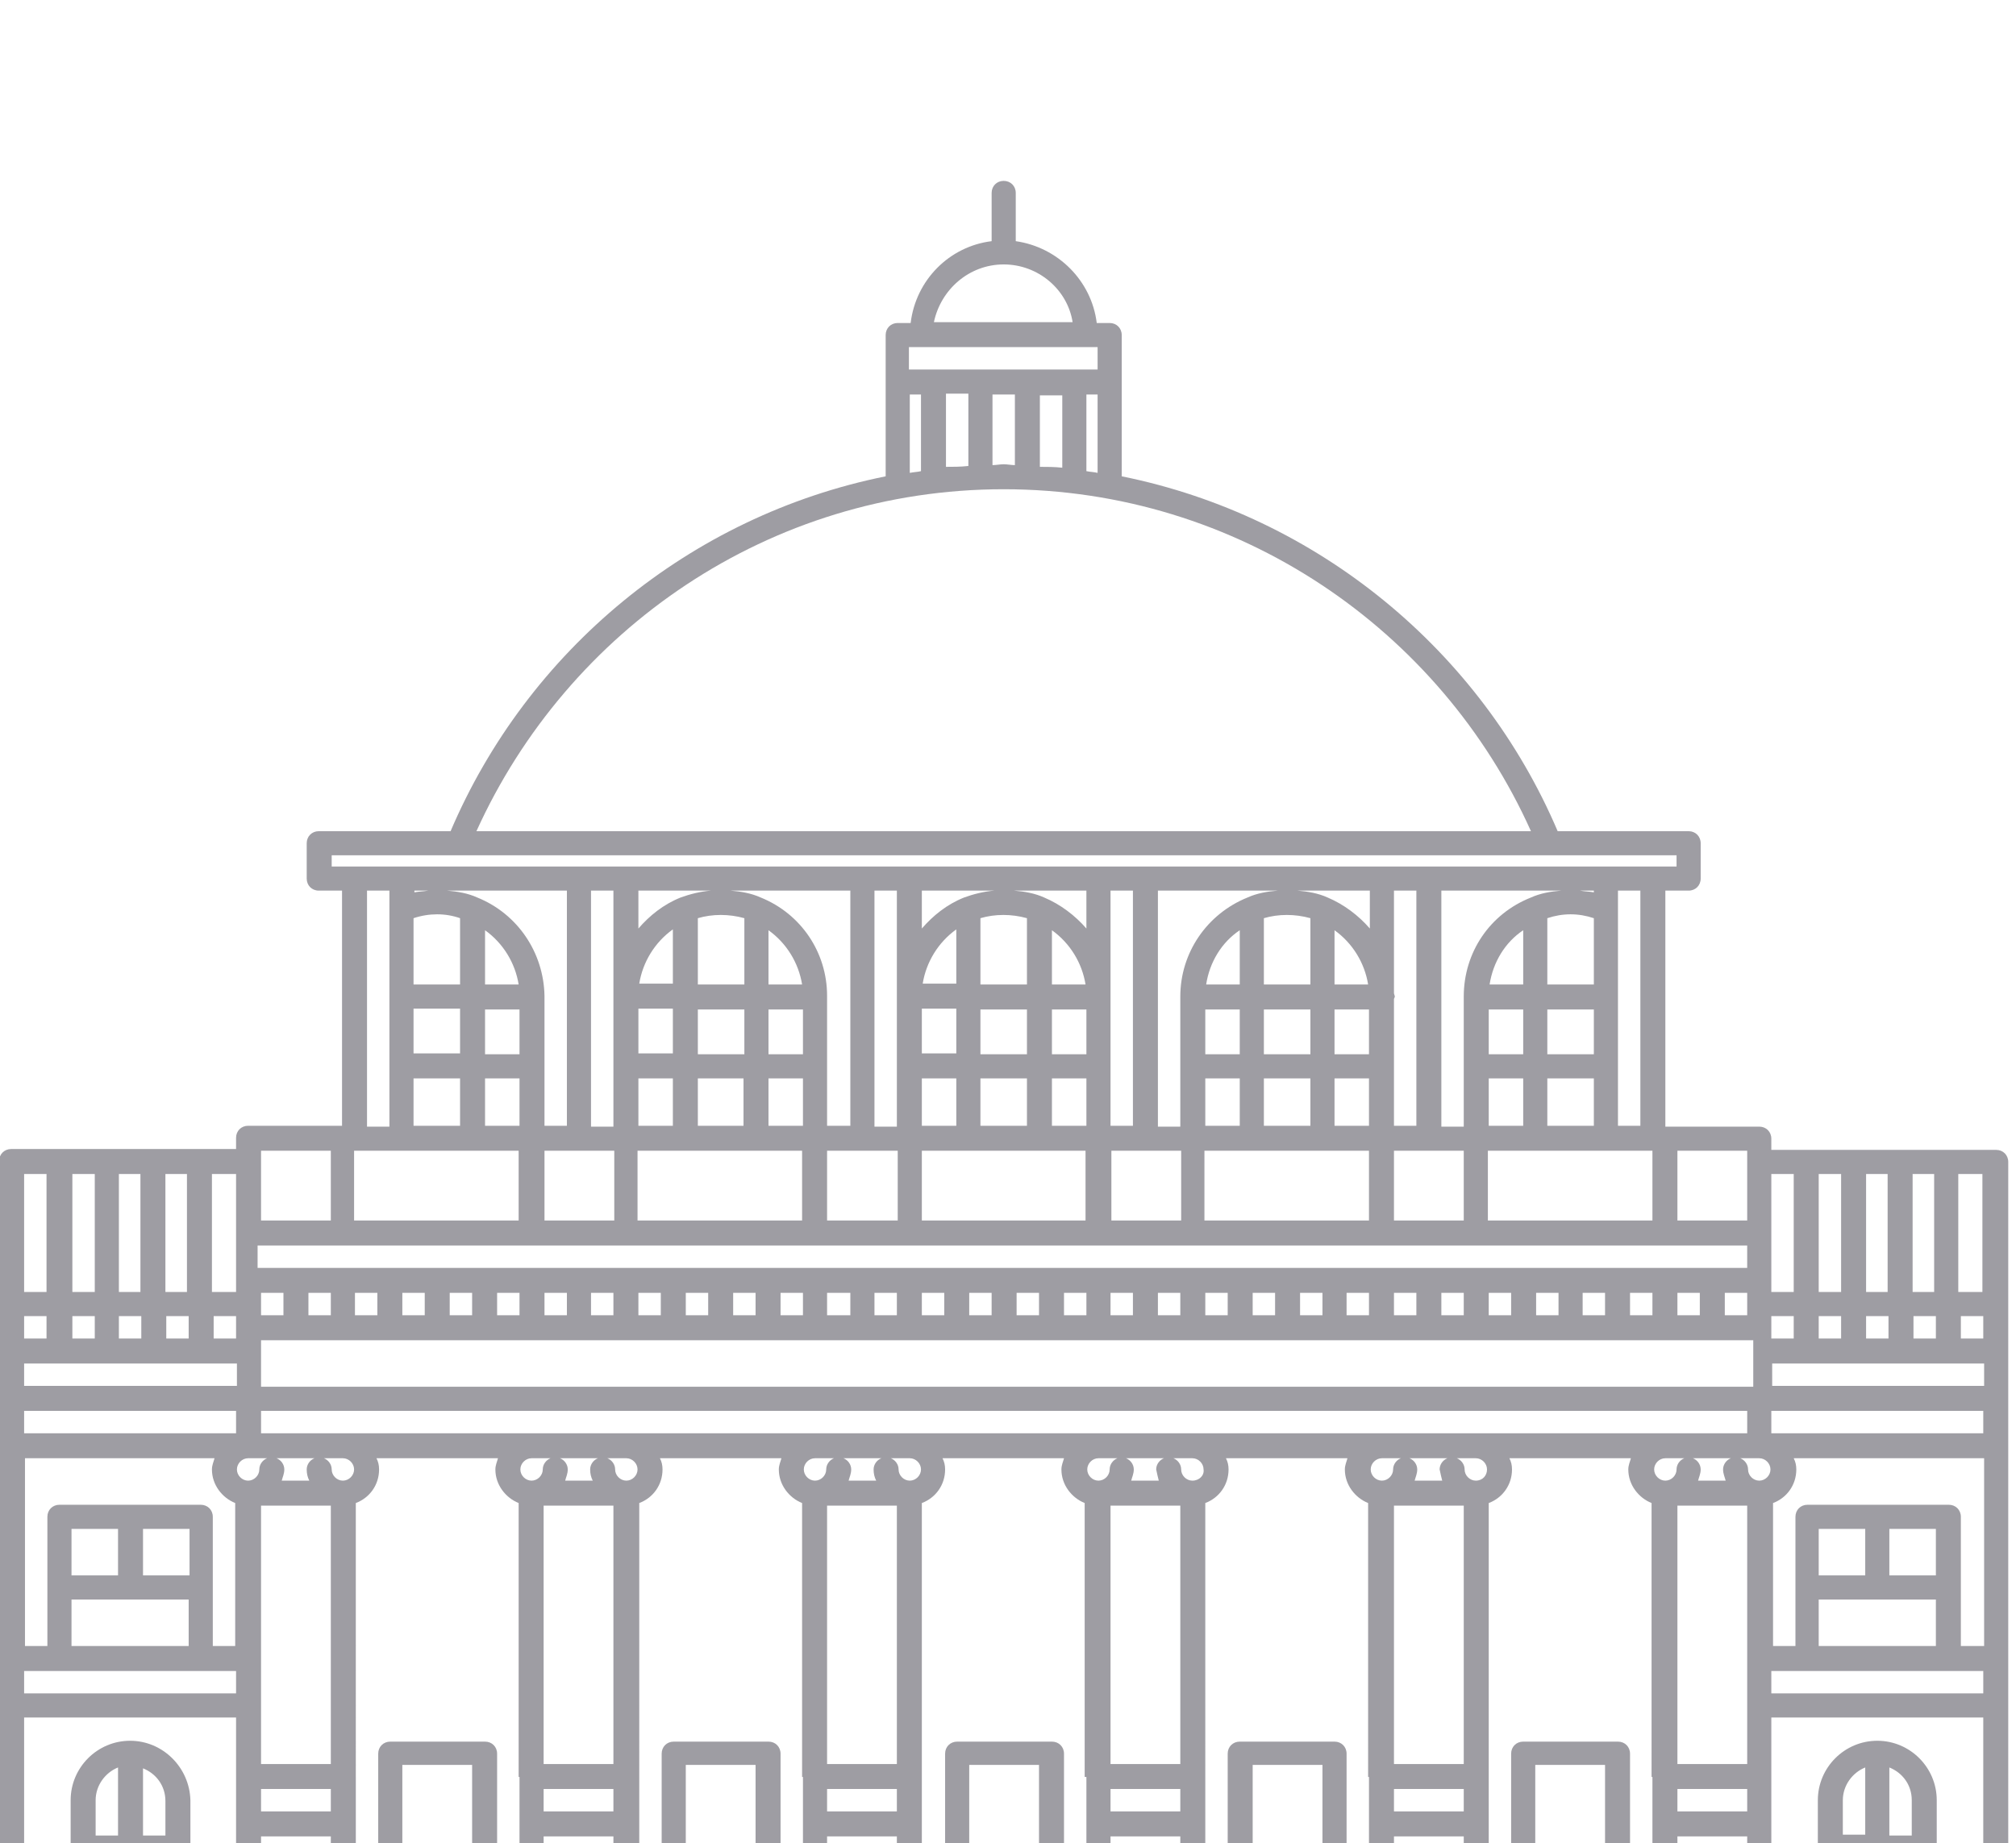 <?xml version="1.0" encoding="utf-8"?>
<!-- Generator: Adobe Illustrator 18.1.0, SVG Export Plug-In . SVG Version: 6.00 Build 0)  -->
<svg version="1.1" id="Layer_1" xmlns="http://www.w3.org/2000/svg" xmlns:xlink="http://www.w3.org/1999/xlink" x="0px" y="0px"
	 width="234px" height="214px" viewBox="87 -77 234 214" enable-background="new 87 -77 234 214" xml:space="preserve">
<g>
	<path fill="#9E9DA3" d="M102.1,125.1c-3.8,0-6.9,3.1-6.9,6.9v5.5v9.2h2.9v-7.8h2.6v7.8h2.9v-7.8h2.6v7.8h2.9v-9.2l0,0l0,0V132
		C109,128.2,105.9,125.1,102.1,125.1z M100.7,136.1h-2.6V132c0-1.7,1.1-3.2,2.6-3.8V136.1z M106.2,136.1h-2.6v-7.8
		c1.5,0.6,2.6,2,2.6,3.8V136.1z"/>
	<path fill="#9E9DA3" d="M89.8,146.7v-24.3h24.6v6.8v5.5v5.5v5.5v1h178.2v-1v-5.5v-5.5v-5.5v-6.8h24.6v24.3h2.9V121v-5.5V90.8v-5.5
		v-5.5v-5.5V57.9c0-0.8-0.6-1.4-1.4-1.4h-5.7h-5.4h-5.4h-5.5h-4.1v-1.3c0-0.8-0.6-1.4-1.4-1.4h-10.9V26.4h2.7c0.8,0,1.4-0.6,1.4-1.4
		v-4.1c0-0.8-0.6-1.4-1.4-1.4h-15.2c-8.9-20.9-27.8-36.6-50.6-41.2v-10.9v-5.5c0-0.8-0.6-1.4-1.4-1.4h-1.5c-0.6-4.9-4.5-8.8-9.4-9.5
		v-5.6c0-0.8-0.6-1.4-1.4-1.4s-1.4,0.6-1.4,1.4v5.6c-4.9,0.6-8.8,4.5-9.4,9.5h-1.5c-0.8,0-1.4,0.6-1.4,1.4v5.5v10.9
		c-22.8,4.6-41.6,20.3-50.5,41.2H124c-0.8,0-1.4,0.6-1.4,1.4V25c0,0.8,0.6,1.4,1.4,1.4h2.7v27.3h-10.9c-0.8,0-1.4,0.6-1.4,1.4v1.3
		h-4.3h-5.4h-5.4h-5.5h-5.5c-0.8,0-1.4,0.6-1.4,1.4v16.5v5.5v5.5v5.5v24.7v5.5v25.7H89.8z M317.2,114.1h-2.6v-6.8v-8.2
		c0-0.8-0.6-1.4-1.4-1.4h-8.2h-8.2c-0.8,0-1.4,0.6-1.4,1.4v8.2v6.8h-2.6V97.5c1.6-0.6,2.7-2.1,2.7-3.9c0-0.5-0.1-0.9-0.3-1.3h22.1
		V114.1z M304.9,108.7h6.8v5.4h-13.6v-5.4H304.9z M298.1,105.9v-5.4h5.4v5.4H298.1z M306.3,105.9v-5.4h5.4v5.4H306.3z M317.2,78.4
		h-2.6v-2.6h2.6V78.4z M314.3,59.3h2.8V73h-2.8V59.3z M309,59.3h2.5V73H309V59.3z M311.7,75.8v2.6h-2.6v-2.6H311.7z M303.6,59.3h2.5
		V73h-2.5V59.3z M303.6,75.8h2.6v2.6h-2.6V75.8z M298.1,59.3h2.6V73h-2.6V59.3z M298.1,75.8h2.6v2.6h-2.6V75.8z M292.6,71.6v-5.5
		v-6.8h2.6V73h-2.6V71.6z M292.6,77.1v-1.3h2.6v2.6h-2.6V77.1z M292.6,81.3h4.1h5.5h5.5h5.5h4.1v2.6h-24.6V81.3z M292.6,86.8h24.6
		v2.6h-24.6V86.8z M292.6,117h4.1h16.4h4.1v2.6h-24.6V117z M114.4,77.1v1.3h-2.6v-2.6h2.6V77.1z M125.4,144.3h-8.1v-2.6v-5.5h8.1
		V144.3z M125.4,133.3h-8.1v-2.6h8.1V133.3z M125.4,127.8h-8.1V121v-5.5V97.8h8.1V127.8z M122.9,94.9h-3.2c0.1-0.4,0.3-0.8,0.3-1.3
		c0-0.6-0.4-1.1-0.9-1.3h4.4c-0.5,0.2-0.9,0.7-0.9,1.3C122.6,94.1,122.7,94.5,122.9,94.9z M126.8,94.9c-0.7,0-1.3-0.6-1.3-1.3
		c0-0.6-0.4-1.1-0.9-1.3h2.2c0.7,0,1.3,0.6,1.3,1.3C128.1,94.3,127.5,94.9,126.8,94.9z M147.3,144.3h-19.1v-2.6h4.1h11h4.1V144.3z
		 M133.7,138.8v-10.9h8.1v10.9H133.7z M147.3,129.3v5.5v4.1h-2.6v-12.3c0-0.8-0.6-1.4-1.4-1.4h-11c-0.8,0-1.4,0.6-1.4,1.4v12.3h-2.6
		v-4.1v-5.5V97.5c1.6-0.6,2.7-2.1,2.7-3.9c0-0.5-0.1-0.9-0.3-1.3h14.1c-0.1,0.4-0.3,0.8-0.3,1.3c0,1.8,1.2,3.3,2.7,3.9V129.3z
		 M148.7,94.9c-0.7,0-1.3-0.6-1.3-1.3c0-0.7,0.6-1.3,1.3-1.3h2.2c-0.5,0.2-0.9,0.7-0.9,1.3C150,94.3,149.4,94.9,148.7,94.9z
		 M158.2,144.3h-8.1v-8.1h8.1V144.3z M158.2,133.3h-8.1v-2.6h8.1V133.3z M158.2,127.8h-8.1V97.8h8.1V127.8z M155.8,94.9h-3.2
		c0.1-0.4,0.3-0.8,0.3-1.3c0-0.6-0.4-1.1-0.9-1.3h4.4c-0.5,0.2-0.9,0.7-0.9,1.3C155.5,94.1,155.6,94.5,155.8,94.9z M159.7,94.9
		c-0.7,0-1.3-0.6-1.3-1.3c0-0.6-0.4-1.1-0.9-1.3h2.2c0.7,0,1.3,0.6,1.3,1.3C161,94.3,160.4,94.9,159.7,94.9z M180.2,144.3h-19.1
		v-2.6h4.1h11h4.1V144.3z M166.6,138.8v-10.9h8.1v10.9H166.6z M180.2,129.3v5.5v4.1h-2.6v-12.3c0-0.8-0.6-1.4-1.4-1.4h-11
		c-0.8,0-1.4,0.6-1.4,1.4v12.3h-2.6v-4.1v-5.5V97.5c1.6-0.6,2.7-2.1,2.7-3.9c0-0.5-0.1-0.9-0.3-1.3h14.1c-0.1,0.4-0.3,0.8-0.3,1.3
		c0,1.8,1.2,3.3,2.7,3.9V129.3z M181.6,94.9c-0.7,0-1.3-0.6-1.3-1.3c0-0.7,0.6-1.3,1.3-1.3h2.2c-0.5,0.2-0.9,0.7-0.9,1.3
		C182.9,94.3,182.3,94.9,181.6,94.9z M191.1,144.3H183v-8.1h8.1V144.3z M191.1,133.3H183v-2.6h8.1V133.3z M191.1,127.8H183V97.8h8.1
		V127.8z M188.7,94.9h-3.2c0.1-0.4,0.3-0.8,0.3-1.3c0-0.6-0.4-1.1-0.9-1.3h4.4c-0.5,0.2-0.9,0.7-0.9,1.3
		C188.4,94.1,188.5,94.5,188.7,94.9z M192.6,94.9c-0.7,0-1.3-0.6-1.3-1.3c0-0.6-0.4-1.1-0.9-1.3h2.2c0.7,0,1.3,0.6,1.3,1.3
		C193.9,94.3,193.3,94.9,192.6,94.9z M213.1,144.3H194v-2.6h4.1h11h4.1V144.3z M199.5,138.8v-10.9h8.1v10.9H199.5z M213.1,129.3v5.5
		v4.1h-2.6v-12.3c0-0.8-0.6-1.4-1.4-1.4h-11c-0.8,0-1.4,0.6-1.4,1.4v12.3H194v-4.1v-5.5V97.5c1.6-0.6,2.7-2.1,2.7-3.9
		c0-0.5-0.1-0.9-0.3-1.3h14.1c-0.1,0.4-0.3,0.8-0.3,1.3c0,1.8,1.2,3.3,2.7,3.9V129.3z M214.5,94.9c-0.7,0-1.3-0.6-1.3-1.3
		c0-0.7,0.6-1.3,1.3-1.3h2.2c-0.5,0.2-0.9,0.7-0.9,1.3C215.8,94.3,215.2,94.9,214.5,94.9z M224,144.3h-8.1v-8.1h8.1V144.3z
		 M224,133.3h-8.1v-2.6h8.1V133.3z M224,127.8h-8.1V97.8h8.1V127.8z M221.5,94.9h-3.2c0.1-0.4,0.3-0.8,0.3-1.3
		c0-0.6-0.4-1.1-0.9-1.3h4.4c-0.5,0.2-0.9,0.7-0.9,1.3C221.3,94.1,221.4,94.5,221.5,94.9z M225.4,94.9c-0.7,0-1.3-0.6-1.3-1.3
		c0-0.6-0.4-1.1-0.9-1.3h2.2c0.7,0,1.3,0.6,1.3,1.3C226.8,94.3,226.2,94.9,225.4,94.9z M245.9,144.3h-19.1v-2.6h4.1h11h4.1V144.3z
		 M232.4,138.8v-10.9h8.1v10.9H232.4z M245.9,129.3v5.5v4.1h-2.6v-12.3c0-0.8-0.6-1.4-1.4-1.4h-11c-0.8,0-1.4,0.6-1.4,1.4v12.3h-2.6
		v-4.1v-5.5V97.5c1.6-0.6,2.7-2.1,2.7-3.9c0-0.5-0.1-0.9-0.3-1.3h14.1c-0.1,0.4-0.3,0.8-0.3,1.3c0,1.8,1.2,3.3,2.7,3.9V129.3z
		 M247.4,94.9c-0.7,0-1.3-0.6-1.3-1.3c0-0.7,0.6-1.3,1.3-1.3h2.2c-0.5,0.2-0.9,0.7-0.9,1.3C248.7,94.3,248.1,94.9,247.4,94.9z
		 M256.9,144.3h-8.1v-8.1h8.1V144.3z M256.9,133.3h-8.1v-2.6h8.1V133.3z M256.9,127.8h-8.1V97.8h8.1V127.8z M254.4,94.9h-3.2
		c0.1-0.4,0.3-0.8,0.3-1.3c0-0.6-0.4-1.1-0.9-1.3h4.4c-0.5,0.2-0.9,0.7-0.9,1.3C254.2,94.1,254.3,94.5,254.4,94.9z M258.3,94.9
		c-0.7,0-1.3-0.6-1.3-1.3c0-0.6-0.4-1.1-0.9-1.3h2.2c0.7,0,1.3,0.6,1.3,1.3C259.6,94.3,259.1,94.9,258.3,94.9z M278.8,144.3h-19.1
		v-2.6h4.1h11h4.1V144.3z M265.2,138.8v-10.9h8.1v10.9H265.2z M278.8,129.3v5.5v4.1h-2.6v-12.3c0-0.8-0.6-1.4-1.4-1.4h-11
		c-0.8,0-1.4,0.6-1.4,1.4v12.3h-2.6v-4.1v-5.5V97.5c1.6-0.6,2.7-2.1,2.7-3.9c0-0.5-0.1-0.9-0.3-1.3h14.1c-0.1,0.4-0.3,0.8-0.3,1.3
		c0,1.8,1.2,3.3,2.7,3.9V129.3z M280.3,94.9c-0.7,0-1.3-0.6-1.3-1.3c0-0.7,0.6-1.3,1.3-1.3h2.2c-0.5,0.2-0.9,0.7-0.9,1.3
		C281.6,94.3,281,94.9,280.3,94.9z M289.8,141.7v2.6h-8.1v-8.1h8.1V141.7z M289.8,133.3h-8.1v-2.6h8.1V133.3z M289.8,115.5v5.5v6.8
		h-8.1V97.8h8.1V115.5z M287.3,94.9h-3.2c0.1-0.4,0.3-0.8,0.3-1.3c0-0.6-0.4-1.1-0.9-1.3h4.4c-0.5,0.2-0.9,0.7-0.9,1.3
		C287,94.1,287.2,94.5,287.3,94.9z M291.2,92.3c0.7,0,1.3,0.6,1.3,1.3c0,0.7-0.6,1.3-1.3,1.3s-1.3-0.6-1.3-1.3
		c0-0.6-0.4-1.1-0.9-1.3h0.8H291.2z M289.8,89.4h-9.5h-21.9h-11h-21.9h-11h-21.9h-11h-21.9h-11h-21.9h-9.5v-2.6h172.5V89.4z
		 M289.8,75.7h-2.6v-2.6h2.6v1.3V75.7z M281.7,56.6h8.1v1.3v6.8h-8.1V56.6z M203.5-46.3c4,0,7.4,2.9,8,6.7h-16.1
		C196.2-43.4,199.5-46.3,203.5-46.3z M192.6-36.7h1.3h19.2c0,0,0.1,0,0.1,0h1.2v2.6h-2.7h-5.5h-5.5h-5.5h-2.7V-36.7z M214.4-31.2
		v9.1c-0.4-0.1-0.8-0.1-1.3-0.2v-8.9H214.4z M210.3-31.2v8.5c-0.9-0.1-1.8-0.1-2.6-0.1v-8.3H210.3z M204.8-31.2v8.2
		c-0.4,0-0.9-0.1-1.3-0.1c-0.4,0-0.9,0.1-1.3,0.1v-8.2H204.8z M199.4-31.2v8.3c-0.9,0.1-1.8,0.1-2.6,0.1v-8.5H199.4z M192.6-31.2
		h1.3v8.9c-0.4,0.1-0.8,0.1-1.3,0.2V-31.2z M203.5-20.2c27.2,0,50.7,16.3,61.2,39.7H142.3C152.9-3.9,176.3-20.2,203.5-20.2z
		 M125.5,23.6v-1.3h156.1v1.3h-2.7h-5.5h-20.6h-5.5H220h-5.5h-21.9h-5.5h-27.4h-5.5h-20.6h-5.5H125.5z M248.8,38.3V26.4h2.6v27.3
		h-2.6v-7v-7.7c0-0.1,0.1-0.2,0.1-0.3C248.9,38.6,248.8,38.4,248.8,38.3z M252.8,56.6h4.1v8.1h-8.1v-8.1H252.8z M256.9,38.7v8.1v7
		h-2.6v0V26.4h13.9c-1.2,0.1-2.4,0.3-3.5,0.8C259.9,29.1,256.9,33.6,256.9,38.7z M272,29.6v7.7h-5.4v-7.7
		C268.4,29,270.2,29,272,29.6z M270.4,26.4h1.6v0.2C271.5,26.5,270.9,26.5,270.4,26.4z M266.6,45.4v-5.2h5.4v5.2H266.6z M272,48.2
		v5.5h-5.4v-5.5H272z M259.8,45.4v-5.2h4v5.2H259.8z M263.8,48.2v5.5h-4v-5.5H263.8z M259.9,37.3c0.4-2.6,1.8-4.9,3.9-6.3v6.3H259.9
		z M259.8,56.6L259.8,56.6h5.4h8.2h5.4v8.1h-19.1V56.6z M274.8,53.7v-7v-8.1V28.5v-2.1h2.6v27.3H274.8z M220,56.6h4.1v8.1h-8.1v-8.1
		H220z M215.9,53.7v-7v-8.1V26.4h2.6v27.3H215.9z M224,38.7v8.1v7h-2.6v0V26.4h13.9c-1.2,0.1-2.4,0.3-3.5,0.8
		C227.1,29.1,224,33.6,224,38.7z M233.7,45.4v-5.2h5.4v5.2H233.7z M239.1,48.2v5.5h-5.4v-5.5H239.1z M233.7,37.3v-7.7
		c1.7-0.5,3.6-0.5,5.4,0v7.7H233.7z M226.9,45.4v-5.2h4v5.2H226.9z M230.9,48.2v5.5h-4v-5.5H230.9z M227,37.3
		c0.4-2.6,1.8-4.9,3.9-6.3v6.3H227z M226.9,56.6h5.4h8.2h5.4v8.1h-19.1V56.6z M241.9,53.7v-5.5h4v5.5H241.9z M241.9,45.4v-5.2h4v5.2
		H241.9z M241.9,37.3v-6.3c2.1,1.5,3.5,3.8,3.9,6.3H241.9z M241.1,27.2c-1.1-0.5-2.3-0.7-3.5-0.8h8.4v4.4
		C244.7,29.3,243,28,241.1,27.2z M200.8,45.4v-5.2h5.4v5.2H200.8z M206.2,48.2v5.5h-5.4v-5.5H206.2z M200.8,37.3v-7.7
		c1.7-0.5,3.6-0.5,5.4,0v7.7H200.8z M198.9,27.2c-2,0.8-3.6,2.1-4.9,3.6v-4.4h8.4C201.2,26.5,200,26.8,198.9,27.2z M198,30.9v6.3
		h-3.9C194.5,34.7,195.9,32.4,198,30.9z M198,40.1v5.2h-4v-5.2H198z M198,48.2v5.5h-4v-5.5H198z M199.4,56.6h8.2h5.4v8.1H194v-8.1
		H199.4z M209.1,53.7v-5.5h4v5.5H209.1z M209.1,45.4v-5.2h4v5.2H209.1z M209.1,37.3v-6.3c2.1,1.5,3.5,3.8,3.9,6.3H209.1z
		 M208.2,27.2c-1.1-0.5-2.3-0.7-3.5-0.8h8.4v4.4C211.8,29.3,210.1,28,208.2,27.2z M168,45.4v-5.2h5.4v5.2H168z M173.3,48.2v5.5H168
		v-5.5H173.3z M168,37.3v-7.7c1.7-0.5,3.6-0.5,5.4,0v7.7H168z M166,27.2c-2,0.8-3.6,2.1-4.9,3.6v-4.4h8.4
		C168.3,26.5,167.1,26.8,166,27.2z M165.1,30.9v6.3h-3.9C161.6,34.7,163,32.4,165.1,30.9z M165.1,40.1v5.2h-4v-5.2H165.1z
		 M165.1,48.2v5.5h-4v-5.5H165.1z M166.5,56.6h8.2h5.4v8.1h-19.1v-8.1H166.5z M176.2,53.7v-5.5h4v5.5H176.2z M176.2,45.4v-5.2h4v5.2
		H176.2z M176.2,37.3v-6.3c2.1,1.5,3.5,3.8,3.9,6.3H176.2z M175.3,27.2c-1.1-0.5-2.3-0.7-3.5-0.8h13.9v27.3H183v-7v-8.1
		C183,33.6,180,29.1,175.3,27.2z M183,56.6h4.1h4.1v8.1H183V56.6z M188.5,53.7V26.4h2.6v12.3v8.1v7H188.5z M133.6,56.6h8.2h5.4v8.1
		h-19.1v-8.1H133.6z M129.6,53.8L129.6,53.8V26.4h2.6v2.1v10.2v8.1v7H129.6z M140.4,29.6v7.7h-5.4v-7.7
		C136.8,29,138.7,29,140.4,29.6z M135.1,26.6v-0.2h1.6C136.1,26.5,135.6,26.5,135.1,26.6z M140.4,40.1v5.2h-5.4v-5.2H140.4z
		 M140.4,48.2v5.5h-5.4v-5.5H140.4z M143.3,53.7v-5.5h4v5.5H143.3z M143.3,45.4v-5.2h4v5.2H143.3z M143.3,37.3v-6.3
		c2.1,1.5,3.5,3.8,3.9,6.3H143.3z M142.4,27.2c-1.1-0.5-2.3-0.7-3.5-0.8h13.9v27.3h-2.6v-7v-8.1C150.1,33.6,147.1,29.1,142.4,27.2z
		 M150.1,56.6h4.1h4.1v8.1h-8.1V56.6z M155.6,53.7V26.4h2.6v12.3v8.1v7H155.6z M117.3,57.9v-1.3h8.1v8.1h-8.1V57.9z M117.3,67.6
		L117.3,67.6h9.5h21.9h11h21.9h11h21.9h11h21.9h11h21.9h9.5v2.6h-4.1h-5.5h-5.5h-5.5h-5.5h-5.5h-5.5h-5.5h-5.5h-5.5h-5.5h-5.5H220
		h-5.5H209h-5.5H198h-5.5h-5.5h-5.5h-5.5h-5.5h-5.5h-5.5h-5.5h-5.5h-5.5h-5.5h-5.5h-5.5h-5.5h-4.1V67.6z M284.3,73.1v2.6h-2.6v-2.6
		H284.3z M278.8,73.1v2.6h-2.6v-2.6H278.8z M273.3,73.1v2.6h-2.6v-2.6H273.3z M267.9,73.1v2.6h-2.6v-2.6H267.9z M262.4,73.1v2.6
		h-2.6v-2.6H262.4z M256.9,73.1v2.6h-2.6v-2.6H256.9z M251.4,73.1v2.6h-2.6v-2.6H251.4z M245.9,73.1v2.6h-2.6v-2.6H245.9z
		 M240.5,73.1v2.6h-2.6v-2.6H240.5z M235,73.1v2.6h-2.6v-2.6H235z M229.5,73.1v2.6h-2.6v-2.6H229.5z M224,73.1v2.6h-2.6v-2.6H224z
		 M218.5,73.1v2.6h-2.6v-2.6H218.5z M213.1,73.1v2.6h-2.6v-2.6H213.1z M207.6,73.1v2.6h-2.6v-2.6H207.6z M202.1,73.1v2.6h-2.6v-2.6
		H202.1z M196.6,73.1v2.6H194v-2.6H196.6z M191.1,73.1v2.6h-2.6v-2.6H191.1z M185.7,73.1v2.6H183v-2.6H185.7z M180.2,73.1v2.6h-2.6
		v-2.6H180.2z M174.7,73.1v2.6h-2.6v-2.6H174.7z M169.2,73.1v2.6h-2.6v-2.6H169.2z M163.7,73.1v2.6h-2.6v-2.6H163.7z M158.2,73.1
		v2.6h-2.6v-2.6H158.2z M152.8,73.1v2.6h-2.6v-2.6H152.8z M147.3,73.1v2.6h-2.6v-2.6H147.3z M141.8,73.1v2.6h-2.6v-2.6H141.8z
		 M136.3,73.1v2.6h-2.6v-2.6H136.3z M130.8,73.1v2.6h-2.6v-2.6H130.8z M125.4,73.1v2.6h-2.6v-2.6H125.4z M119.9,73.1v2.6h-2.6v-1.3
		v-1.3H119.9z M117.3,79.9L117.3,79.9l0-1.3h4.1h5.5h5.5h5.5h5.5h5.5h5.5h5.5h5.5h5.5h5.5h5.5h5.5h5.5h5.5h5.5h5.5h5.5h5.5h5.5h5.5
		h5.5h5.5h5.5h5.5h5.5h5.5h5.5h5.5h5.5h5.5h4.1v1.3v4.1H117.3V79.9z M115.8,92.3h1.4h0.8c-0.5,0.2-0.9,0.7-0.9,1.3
		c0,0.7-0.6,1.3-1.3,1.3c-0.7,0-1.3-0.6-1.3-1.3C114.5,92.9,115.1,92.3,115.8,92.3z M111.6,59.3h2.8v6.8v5.5V73h-2.8V59.3z
		 M106.2,59.3h2.5V73h-2.5V59.3z M108.9,75.8v2.6h-2.6v-2.6H108.9z M100.8,75.8h2.6v2.6h-2.6V75.8z M100.8,59.3h2.5V73h-2.5V59.3z
		 M95.3,59.3H98V73h-2.6V59.3z M95.3,75.8H98v2.6h-2.6V75.8z M89.8,59.3h2.6V73h-2.6V59.3z M89.8,75.8h2.6v2.6h-2.6V75.8z
		 M89.8,81.3h4.1h5.5h5.5h5.5h4.1v2.6H89.8V81.3z M89.8,86.8h24.6v2.6H89.8V86.8z M89.8,92.3h22.1c-0.1,0.4-0.3,0.8-0.3,1.3
		c0,1.8,1.2,3.3,2.7,3.9v16.6h-2.6v-6.8v-8.2c0-0.8-0.6-1.4-1.4-1.4h-8.2h-8.2c-0.8,0-1.4,0.6-1.4,1.4v8.2v6.8h-2.6V92.3z
		 M102.1,108.7h6.8v5.4H95.3v-5.4H102.1z M95.3,105.9v-5.4h5.4v5.4H95.3z M103.6,105.9v-5.4h5.4v5.4H103.6z M89.8,117h4.1h16.4h4.1
		v2.6H89.8V117z"/>
	<path fill="#9E9DA3" d="M300.9,146.7v-7.8h2.6v7.8h2.9v-7.8h2.6v7.8h2.8v-9.2V132c0-3.8-3.1-6.9-6.9-6.9c-3.8,0-6.9,3.1-6.9,6.9
		v5.5l0,0l0,0v9.2H300.9z M306.3,128.2c1.5,0.6,2.6,2,2.6,3.8v4.1h-2.6V128.2z M300.9,132c0-1.7,1.1-3.2,2.6-3.8v7.8h-2.6V132z"/>
</g>
</svg>
